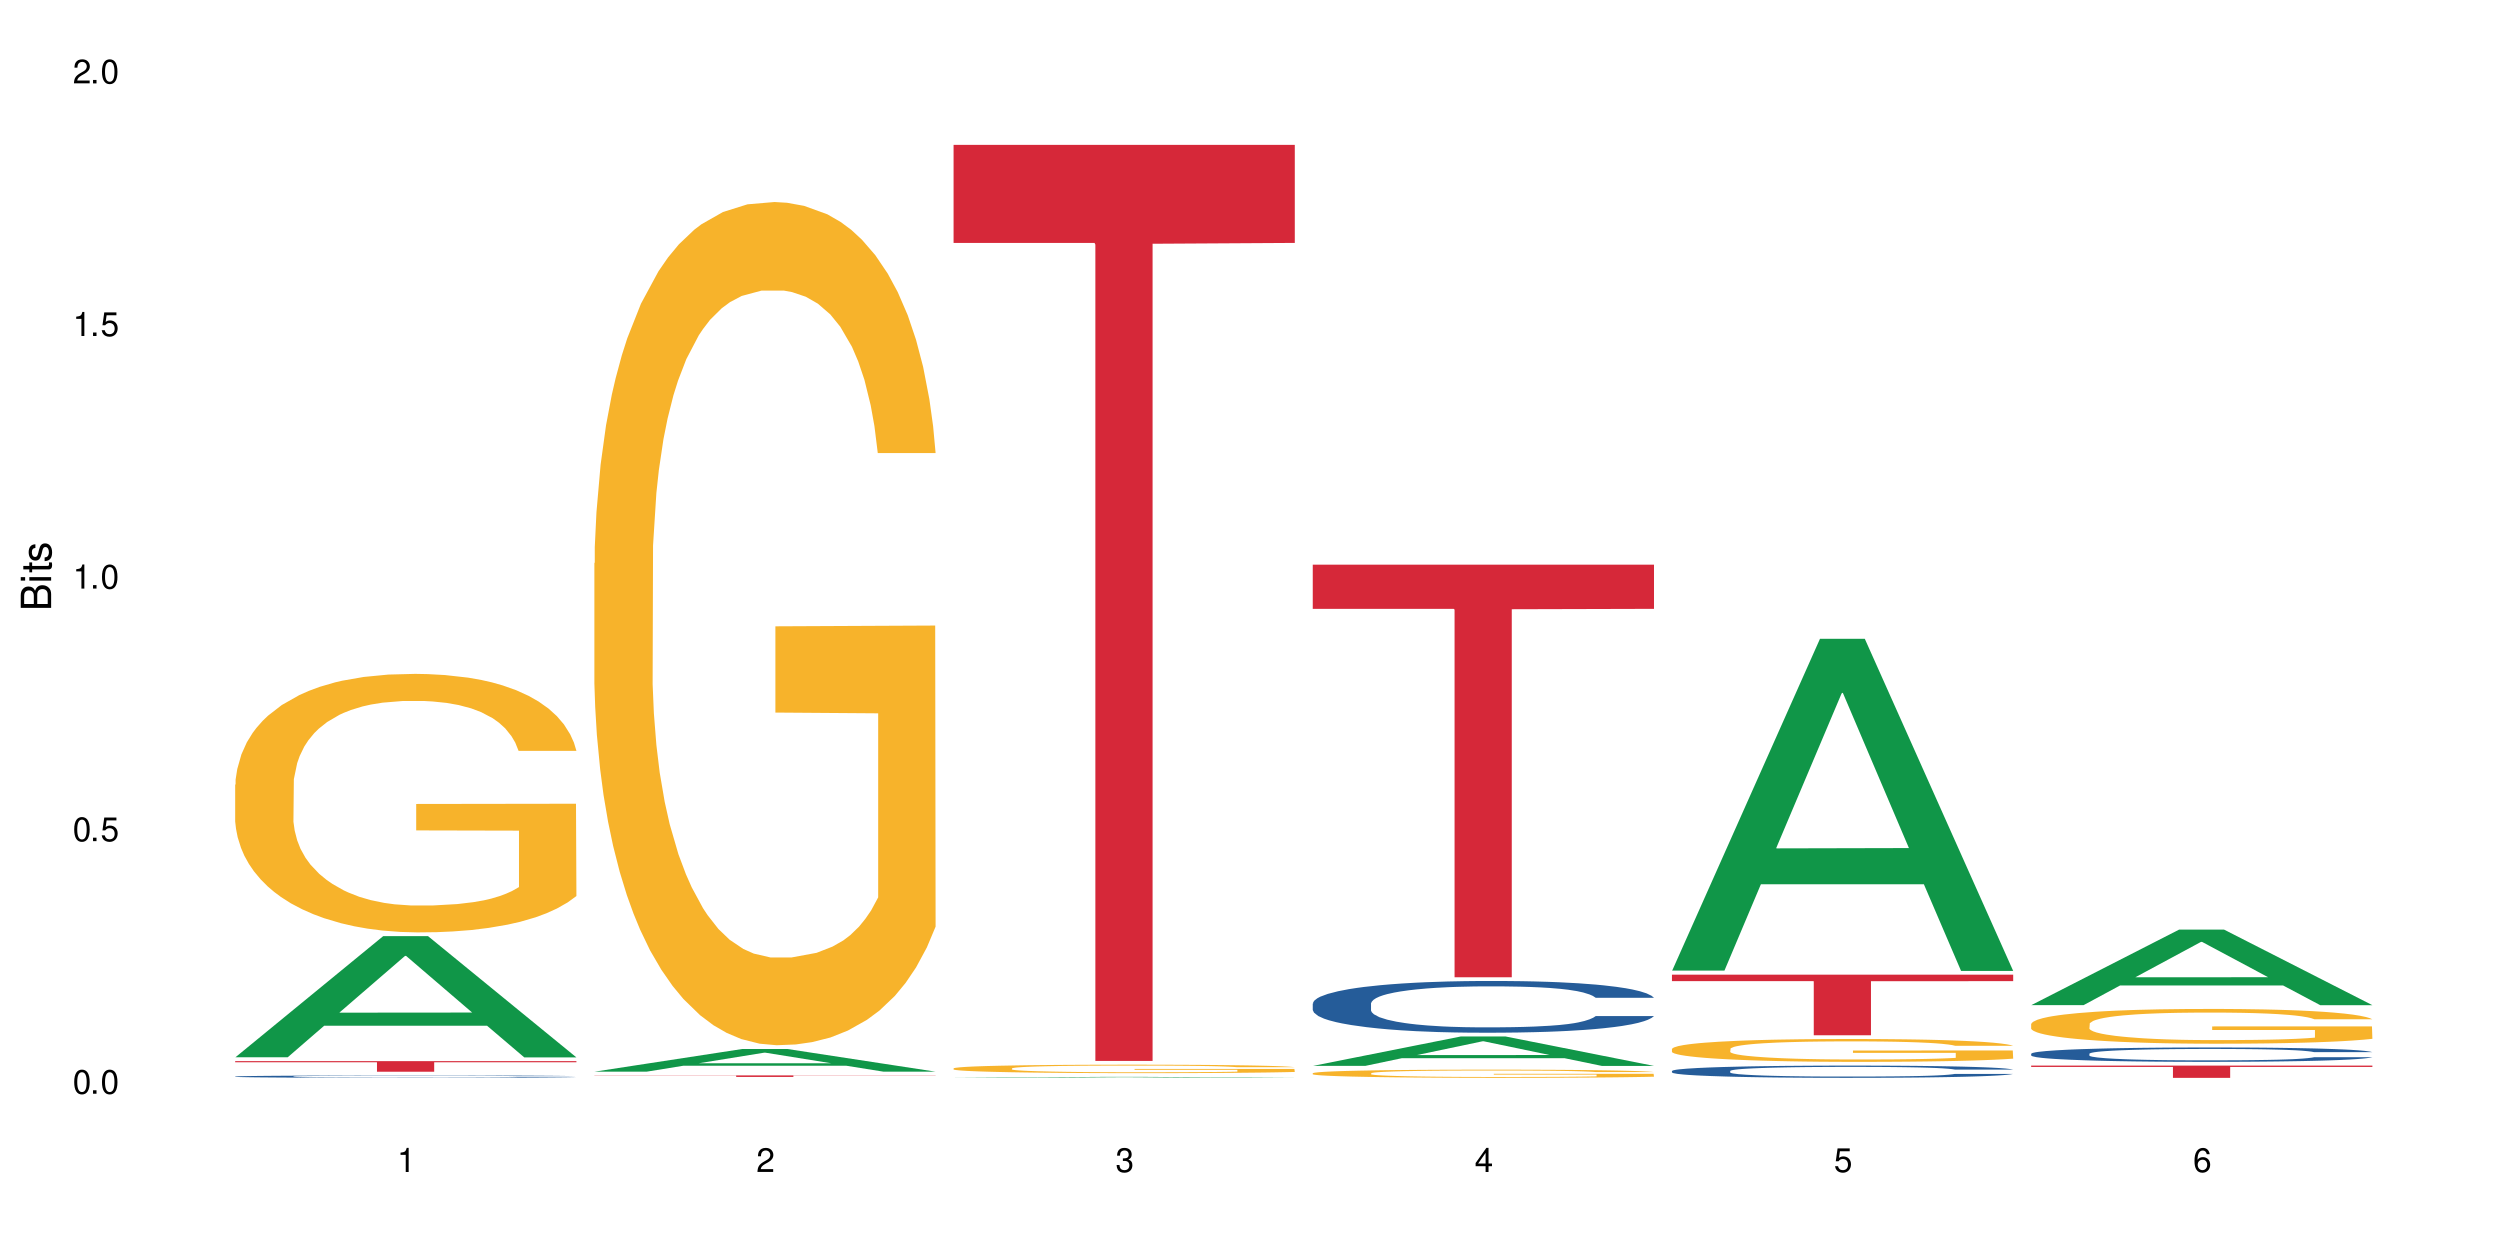 <?xml version="1.0" encoding="UTF-8"?>
<svg xmlns="http://www.w3.org/2000/svg" xmlns:xlink="http://www.w3.org/1999/xlink" width="720" height="360" viewBox="0 0 720 360">
<defs>
<g>
<g id="glyph-0-0">
</g>
<g id="glyph-0-1">
<path d="M 2.641 -6.938 C 2 -6.938 1.422 -6.656 1.078 -6.172 C 0.641 -5.562 0.406 -4.641 0.406 -3.359 C 0.406 -1.016 1.188 0.219 2.641 0.219 C 4.078 0.219 4.859 -1.016 4.859 -3.297 C 4.859 -4.641 4.656 -5.547 4.203 -6.172 C 3.844 -6.656 3.281 -6.938 2.641 -6.938 Z M 2.641 -6.188 C 3.547 -6.188 4 -5.25 4 -3.375 C 4 -1.406 3.562 -0.484 2.625 -0.484 C 1.734 -0.484 1.281 -1.438 1.281 -3.344 C 1.281 -5.25 1.734 -6.188 2.641 -6.188 Z M 2.641 -6.188 "/>
</g>
<g id="glyph-0-2">
<path d="M 1.828 -1 L 0.828 -1 L 0.828 0 L 1.828 0 Z M 1.828 -1 "/>
</g>
<g id="glyph-0-3">
<path d="M 4.562 -6.797 L 1.062 -6.797 L 0.547 -3.094 L 1.328 -3.094 C 1.719 -3.562 2.047 -3.734 2.578 -3.734 C 3.484 -3.734 4.062 -3.109 4.062 -2.094 C 4.062 -1.125 3.484 -0.531 2.578 -0.531 C 1.828 -0.531 1.375 -0.906 1.188 -1.672 L 0.328 -1.672 C 0.453 -1.109 0.547 -0.844 0.75 -0.594 C 1.125 -0.078 1.828 0.219 2.594 0.219 C 3.969 0.219 4.922 -0.781 4.922 -2.219 C 4.922 -3.562 4.031 -4.484 2.719 -4.484 C 2.25 -4.484 1.859 -4.359 1.469 -4.062 L 1.734 -5.969 L 4.562 -5.969 Z M 4.562 -6.797 "/>
</g>
<g id="glyph-0-4">
<path d="M 2.484 -4.938 L 2.484 0 L 3.328 0 L 3.328 -6.938 L 2.766 -6.938 C 2.469 -5.875 2.281 -5.734 0.984 -5.562 L 0.984 -4.938 Z M 2.484 -4.938 "/>
</g>
<g id="glyph-0-5">
<path d="M 4.859 -0.828 L 1.281 -0.828 C 1.359 -1.406 1.672 -1.781 2.5 -2.281 L 3.469 -2.828 C 4.406 -3.344 4.906 -4.062 4.906 -4.906 C 4.906 -5.484 4.672 -6.031 4.266 -6.406 C 3.859 -6.766 3.375 -6.938 2.719 -6.938 C 1.859 -6.938 1.219 -6.625 0.844 -6.031 C 0.609 -5.672 0.5 -5.234 0.484 -4.531 L 1.328 -4.531 C 1.359 -5.016 1.406 -5.281 1.531 -5.516 C 1.75 -5.938 2.188 -6.203 2.703 -6.203 C 3.469 -6.203 4.031 -5.641 4.031 -4.891 C 4.031 -4.344 3.719 -3.859 3.125 -3.516 L 2.234 -3 C 0.812 -2.172 0.406 -1.531 0.328 -0.016 L 4.859 -0.016 Z M 4.859 -0.828 "/>
</g>
<g id="glyph-0-6">
<path d="M 2.125 -3.188 L 2.578 -3.188 C 3.5 -3.188 3.984 -2.766 3.984 -1.922 C 3.984 -1.062 3.469 -0.531 2.594 -0.531 C 1.656 -0.531 1.203 -1 1.156 -2.016 L 0.312 -2.016 C 0.344 -1.453 0.438 -1.094 0.609 -0.781 C 0.953 -0.109 1.625 0.219 2.547 0.219 C 3.953 0.219 4.859 -0.625 4.859 -1.938 C 4.859 -2.828 4.516 -3.297 3.703 -3.594 C 4.344 -3.844 4.656 -4.328 4.656 -5.031 C 4.656 -6.219 3.875 -6.938 2.578 -6.938 C 1.203 -6.938 0.484 -6.172 0.453 -4.703 L 1.297 -4.703 C 1.312 -5.125 1.344 -5.359 1.453 -5.578 C 1.641 -5.969 2.062 -6.203 2.594 -6.203 C 3.344 -6.203 3.797 -5.75 3.797 -5 C 3.797 -4.516 3.609 -4.219 3.25 -4.047 C 3.016 -3.953 2.703 -3.922 2.125 -3.906 Z M 2.125 -3.188 "/>
</g>
<g id="glyph-0-7">
<path d="M 3.141 -1.672 L 3.141 0 L 3.984 0 L 3.984 -1.672 L 4.984 -1.672 L 4.984 -2.438 L 3.984 -2.438 L 3.984 -6.938 L 3.359 -6.938 L 0.266 -2.578 L 0.266 -1.672 Z M 3.141 -2.438 L 1 -2.438 L 3.141 -5.5 Z M 3.141 -2.438 "/>
</g>
<g id="glyph-0-8">
<path d="M 4.781 -5.125 C 4.609 -6.266 3.891 -6.938 2.844 -6.938 C 2.094 -6.938 1.422 -6.578 1.031 -5.953 C 0.594 -5.266 0.406 -4.422 0.406 -3.172 C 0.406 -2 0.578 -1.25 0.984 -0.641 C 1.359 -0.078 1.953 0.219 2.703 0.219 C 3.984 0.219 4.922 -0.75 4.922 -2.094 C 4.922 -3.375 4.062 -4.281 2.844 -4.281 C 2.172 -4.281 1.641 -4.031 1.281 -3.516 C 1.281 -5.234 1.828 -6.188 2.797 -6.188 C 3.391 -6.188 3.797 -5.797 3.938 -5.125 Z M 2.734 -3.531 C 3.547 -3.531 4.062 -2.953 4.062 -2.031 C 4.062 -1.156 3.484 -0.531 2.703 -0.531 C 1.922 -0.531 1.328 -1.188 1.328 -2.078 C 1.328 -2.938 1.906 -3.531 2.734 -3.531 Z M 2.734 -3.531 "/>
</g>
<g id="glyph-1-0">
</g>
<g id="glyph-1-1">
<path d="M 0 -0.953 L 0 -4.891 C 0 -5.719 -0.234 -6.344 -0.734 -6.797 C -1.188 -7.234 -1.812 -7.469 -2.5 -7.469 C -3.547 -7.469 -4.188 -7 -4.625 -5.875 C -4.984 -6.688 -5.625 -7.094 -6.531 -7.094 C -7.172 -7.094 -7.734 -6.859 -8.141 -6.391 C -8.562 -5.922 -8.75 -5.344 -8.75 -4.5 L -8.75 -0.953 Z M -4.984 -2.062 L -7.766 -2.062 L -7.766 -4.219 C -7.766 -4.844 -7.688 -5.203 -7.453 -5.5 C -7.219 -5.812 -6.859 -5.969 -6.375 -5.969 C -5.891 -5.969 -5.531 -5.812 -5.297 -5.5 C -5.062 -5.203 -4.984 -4.844 -4.984 -4.219 Z M -0.984 -2.062 L -4 -2.062 L -4 -4.781 C -4 -5.766 -3.438 -6.359 -2.484 -6.359 C -1.547 -6.359 -0.984 -5.766 -0.984 -4.781 Z M -0.984 -2.062 "/>
</g>
<g id="glyph-1-2">
<path d="M -6.281 -1.797 L -6.281 -0.797 L 0 -0.797 L 0 -1.797 Z M -8.75 -1.797 L -8.75 -0.797 L -7.484 -0.797 L -7.484 -1.797 Z M -8.75 -1.797 "/>
</g>
<g id="glyph-1-3">
<path d="M -6.281 -3.047 L -6.281 -2.016 L -8.016 -2.016 L -8.016 -1.016 L -6.281 -1.016 L -6.281 -0.172 L -5.469 -0.172 L -5.469 -1.016 L -0.719 -1.016 C -0.078 -1.016 0.281 -1.453 0.281 -2.234 C 0.281 -2.5 0.25 -2.719 0.188 -3.047 L -0.641 -3.047 C -0.609 -2.906 -0.594 -2.766 -0.594 -2.562 C -0.594 -2.141 -0.719 -2.016 -1.156 -2.016 L -5.469 -2.016 L -5.469 -3.047 Z M -6.281 -3.047 "/>
</g>
<g id="glyph-1-4">
<path d="M -4.531 -5.25 C -5.766 -5.25 -6.469 -4.422 -6.469 -2.969 C -6.469 -1.516 -5.719 -0.562 -4.547 -0.562 C -3.562 -0.562 -3.094 -1.062 -2.734 -2.562 L -2.516 -3.484 C -2.344 -4.188 -2.094 -4.469 -1.641 -4.469 C -1.047 -4.469 -0.641 -3.875 -0.641 -3 C -0.641 -2.453 -0.797 -2 -1.062 -1.75 C -1.25 -1.594 -1.422 -1.531 -1.875 -1.469 L -1.875 -0.406 C -0.422 -0.453 0.281 -1.266 0.281 -2.922 C 0.281 -4.5 -0.5 -5.516 -1.719 -5.516 C -2.656 -5.516 -3.172 -4.984 -3.469 -3.734 L -3.703 -2.766 C -3.891 -1.953 -4.156 -1.609 -4.594 -1.609 C -5.188 -1.609 -5.547 -2.125 -5.547 -2.938 C -5.547 -3.75 -5.203 -4.172 -4.531 -4.203 Z M -4.531 -5.25 "/>
</g>
</g>
</defs>
<rect x="-72" y="-36" width="864" height="432" fill="rgb(100%, 100%, 100%)" fill-opacity="1"/>
<path fill-rule="nonzero" fill="rgb(6.275%, 58.824%, 28.235%)" fill-opacity="1" d="M 67.73 304.5 L 67.836 304.469 L 110.359 269.609 L 123.273 269.609 L 166.008 304.535 L 150.992 304.535 L 140.281 295.418 L 93.352 295.418 L 82.852 304.5 L 67.73 304.5 L 97.863 291.648 L 135.977 291.613 L 116.973 275.316 L 116.766 275.285 L 116.555 275.383 L 97.758 291.613 L 97.863 291.648 Z M 67.73 304.5 "/>
<path fill-rule="nonzero" fill="rgb(14.51%, 36.078%, 60%)" fill-opacity="1" d="M 67.73 310.031 L 67.852 310.027 L 67.852 310.016 L 68.211 309.992 L 69.051 309.961 L 69.887 309.941 L 72.047 309.902 L 75.043 309.867 L 78.156 309.84 L 80.434 309.824 L 82.473 309.809 L 87.145 309.789 L 90.145 309.773 L 93.379 309.766 L 97.332 309.754 L 100.211 309.746 L 106.684 309.738 L 111.477 309.734 L 115.191 309.73 L 123.223 309.73 L 128.016 309.734 L 131.492 309.738 L 135.324 309.742 L 138.562 309.746 L 144.195 309.762 L 149.227 309.777 L 151.504 309.789 L 155.102 309.809 L 157.855 309.828 L 159.773 309.844 L 161.934 309.867 L 163.848 309.895 L 165.289 309.926 L 166.008 309.953 L 149.227 309.953 L 148.391 309.93 L 147.43 309.91 L 145.633 309.883 L 143.836 309.867 L 141.316 309.848 L 139.039 309.836 L 135.926 309.824 L 133.168 309.816 L 130.293 309.809 L 127.535 309.809 L 122.262 309.805 L 113.871 309.805 L 109.199 309.809 L 106.684 309.812 L 103.086 309.824 L 100.57 309.832 L 97.574 309.844 L 95.535 309.855 L 93.02 309.871 L 91.223 309.883 L 89.184 309.906 L 87.984 309.922 L 86.906 309.938 L 85.949 309.961 L 85.23 309.98 L 84.75 310.004 L 84.508 310.027 L 84.508 310.125 L 84.75 310.145 L 85.348 310.172 L 86.906 310.211 L 89.184 310.246 L 91.82 310.27 L 94.336 310.289 L 95.777 310.297 L 97.691 310.309 L 100.688 310.32 L 105.004 310.332 L 107.52 310.34 L 111.355 310.344 L 115.312 310.348 L 120.586 310.348 L 125.258 310.344 L 128.375 310.34 L 131.609 310.336 L 136.043 310.324 L 138.801 310.312 L 141.199 310.301 L 142.996 310.289 L 144.195 310.281 L 145.992 310.262 L 147.43 310.238 L 148.508 310.219 L 149.227 310.195 L 166.008 310.195 L 165.289 310.223 L 164.207 310.246 L 163.129 310.266 L 161.453 310.285 L 159.535 310.305 L 156.777 310.328 L 154.5 310.344 L 151.504 310.359 L 148.75 310.371 L 145.754 310.379 L 141.316 310.395 L 138.441 310.398 L 135.324 310.406 L 131.609 310.41 L 126.938 310.414 L 121.902 310.418 L 117.227 310.418 L 112.195 310.414 L 108.48 310.414 L 103.566 310.406 L 97.453 310.398 L 93.02 310.383 L 89.543 310.371 L 86.547 310.359 L 83.191 310.344 L 78.875 310.316 L 76.238 310.293 L 74.441 310.277 L 72.406 310.254 L 70.969 310.23 L 69.289 310.195 L 68.09 310.152 L 67.73 310.117 Z M 67.73 310.031 "/>
<path fill-rule="nonzero" fill="rgb(96.863%, 70.196%, 16.863%)" fill-opacity="1" d="M 67.73 225.965 L 67.852 225.898 L 67.852 224.539 L 68.332 221.477 L 69.527 217.262 L 71.086 213.793 L 72.766 211.074 L 73.844 209.645 L 75.641 207.605 L 77.199 206.109 L 81.152 203.051 L 86.188 200.195 L 88.945 198.973 L 92.059 197.816 L 96.496 196.523 L 98.531 196.047 L 104.766 194.961 L 111.836 194.277 L 119.625 194.074 L 123.223 194.145 L 128.133 194.414 L 134.848 195.164 L 138.68 195.844 L 141.676 196.523 L 144.793 197.406 L 148.629 198.766 L 152.223 200.398 L 155.102 202.031 L 157.977 204.07 L 160.375 206.246 L 162.41 208.625 L 164.207 211.48 L 165.289 213.863 L 166.008 216.242 L 149.348 216.242 L 148.391 213.863 L 147.309 212.027 L 145.512 209.781 L 143.715 208.152 L 141.918 206.859 L 138.562 205.09 L 135.684 204.004 L 132.09 203.051 L 128.613 202.438 L 124.66 202.031 L 122.262 201.895 L 115.91 201.895 L 110.156 202.371 L 106.801 202.914 L 104.406 203.457 L 101.047 204.48 L 99.012 205.293 L 97.812 205.84 L 94.219 207.945 L 91.82 209.852 L 90.504 211.141 L 88.824 213.184 L 87.625 215.02 L 86.309 217.738 L 85.59 219.777 L 84.629 224.402 L 84.508 236.641 L 84.871 239.227 L 85.59 242.012 L 86.547 244.461 L 87.984 247.043 L 89.422 249.016 L 91.941 251.668 L 94.098 253.438 L 95.777 254.594 L 99.012 256.43 L 100.328 257.039 L 103.445 258.266 L 106.684 259.215 L 110.637 260.031 L 113.633 260.441 L 118.426 260.781 L 124.539 260.781 L 131.73 260.371 L 136.285 259.828 L 139.398 259.285 L 141.438 258.809 L 143.953 258.059 L 145.754 257.379 L 147.43 256.633 L 149.469 255.477 L 149.469 239.227 L 119.863 239.156 L 119.863 231.543 L 165.887 231.473 L 166.008 258.059 L 163.488 259.895 L 160.375 261.664 L 157.379 263.023 L 154.262 264.18 L 149.828 265.473 L 146.23 266.289 L 140.719 267.238 L 135.684 267.852 L 130.41 268.258 L 125.738 268.465 L 120.223 268.531 L 115.312 268.395 L 110.039 267.988 L 105.844 267.445 L 102.008 266.762 L 98.172 265.879 L 93.379 264.453 L 90.262 263.297 L 87.027 261.867 L 83.789 260.168 L 80.914 258.332 L 78.996 256.902 L 77.078 255.273 L 75.043 253.23 L 73.125 250.922 L 71.688 248.812 L 70.367 246.434 L 69.41 244.188 L 68.449 241.129 L 67.969 238.68 L 67.73 236.574 Z M 67.73 225.965 "/>
<path fill-rule="nonzero" fill="rgb(83.922%, 15.686%, 22.353%)" fill-opacity="1" d="M 67.73 305.613 L 166.008 305.613 L 166.008 305.938 L 125.047 305.941 L 125.047 308.652 L 108.57 308.652 L 108.57 305.945 L 108.332 305.938 L 67.73 305.938 Z M 67.73 305.613 "/>
<path fill-rule="nonzero" fill="rgb(6.275%, 58.824%, 28.235%)" fill-opacity="1" d="M 171.18 308.633 L 171.285 308.629 L 213.809 302.105 L 226.723 302.105 L 269.453 308.641 L 254.441 308.641 L 243.73 306.934 L 196.797 306.934 L 186.297 308.633 L 171.18 308.633 L 201.312 306.23 L 239.426 306.223 L 220.422 303.172 L 220.211 303.168 L 220 303.184 L 201.207 306.223 L 201.312 306.23 Z M 171.18 308.633 "/>
<path fill-rule="nonzero" fill="rgb(96.863%, 70.196%, 16.863%)" fill-opacity="1" d="M 171.18 162.191 L 171.297 161.973 L 171.297 157.535 L 171.777 147.555 L 172.977 133.805 L 174.535 122.496 L 176.211 113.625 L 177.293 108.965 L 179.09 102.312 L 180.648 97.434 L 184.602 87.453 L 189.637 78.137 L 192.391 74.148 L 195.508 70.375 L 199.941 66.164 L 201.98 64.609 L 208.211 61.062 L 215.281 58.844 L 223.074 58.18 L 226.668 58.398 L 231.582 59.289 L 238.293 61.727 L 242.129 63.945 L 245.125 66.164 L 248.242 69.047 L 252.078 73.48 L 255.672 78.805 L 258.547 84.125 L 261.426 90.781 L 263.82 97.875 L 265.859 105.641 L 267.656 114.953 L 268.734 122.715 L 269.453 130.477 L 252.797 130.477 L 251.836 122.715 L 250.758 116.727 L 248.961 109.41 L 247.164 104.086 L 245.363 99.871 L 242.008 94.105 L 239.133 90.559 L 235.539 87.453 L 232.062 85.457 L 228.105 84.125 L 225.711 83.684 L 219.359 83.684 L 213.605 85.234 L 210.25 87.008 L 207.852 88.785 L 204.496 92.109 L 202.461 94.773 L 201.262 96.547 L 197.664 103.422 L 195.27 109.633 L 193.949 113.844 L 192.273 120.5 L 191.074 126.484 L 189.754 135.355 L 189.035 142.012 L 188.078 157.09 L 187.957 197.012 L 188.316 205.438 L 189.035 214.531 L 189.996 222.516 L 191.434 230.945 L 192.871 237.375 L 195.387 246.023 L 197.547 251.789 L 199.223 255.562 L 202.461 261.551 L 203.777 263.547 L 206.895 267.539 L 210.129 270.641 L 214.086 273.305 L 217.082 274.633 L 221.875 275.742 L 227.988 275.742 L 235.18 274.414 L 239.73 272.637 L 242.848 270.863 L 244.887 269.312 L 247.402 266.871 L 249.199 264.652 L 250.879 262.215 L 252.914 258.445 L 252.914 205.438 L 223.312 205.219 L 223.312 180.379 L 269.336 180.156 L 269.453 266.871 L 266.938 272.859 L 263.82 278.625 L 260.824 283.062 L 257.711 286.832 L 253.273 291.047 L 249.68 293.707 L 244.168 296.812 L 239.133 298.809 L 233.859 300.137 L 229.184 300.805 L 223.672 301.027 L 218.758 300.582 L 213.484 299.25 L 209.289 297.477 L 205.457 295.258 L 201.621 292.375 L 196.828 287.719 L 193.711 283.949 L 190.473 279.293 L 187.238 273.746 L 184.363 267.758 L 182.445 263.102 L 180.527 257.777 L 178.488 251.125 L 176.57 243.586 L 175.133 236.711 L 173.816 228.949 L 172.855 221.629 L 171.898 211.648 L 171.418 203.664 L 171.18 196.789 Z M 171.18 162.191 "/>
<path fill-rule="nonzero" fill="rgb(83.922%, 15.686%, 22.353%)" fill-opacity="1" d="M 171.18 309.719 L 269.453 309.719 L 269.453 309.766 L 228.496 309.766 L 228.496 310.164 L 212.02 310.164 L 212.02 309.77 L 211.777 309.766 L 171.18 309.766 Z M 171.18 309.719 "/>
<path fill-rule="nonzero" fill="rgb(6.275%, 58.824%, 28.235%)" fill-opacity="1" d="M 274.629 310.418 L 274.73 310.418 L 317.254 310.145 L 330.168 310.145 L 372.902 310.418 L 357.887 310.418 L 347.18 310.348 L 300.246 310.348 L 289.746 310.418 L 274.629 310.418 L 304.762 310.316 L 342.875 310.316 L 323.871 310.188 L 323.66 310.188 L 323.449 310.191 L 304.656 310.316 L 304.762 310.316 Z M 274.629 310.418 "/>
<path fill-rule="nonzero" fill="rgb(96.863%, 70.196%, 16.863%)" fill-opacity="1" d="M 274.629 307.672 L 274.746 307.672 L 274.746 307.625 L 275.227 307.527 L 276.426 307.391 L 277.984 307.277 L 279.66 307.188 L 280.738 307.141 L 282.535 307.074 L 284.094 307.023 L 288.051 306.926 L 293.082 306.832 L 295.84 306.789 L 298.957 306.754 L 303.391 306.711 L 305.43 306.695 L 311.66 306.66 L 318.73 306.637 L 326.52 306.629 L 330.117 306.633 L 335.031 306.641 L 341.742 306.668 L 345.578 306.688 L 348.574 306.711 L 351.688 306.738 L 355.523 306.785 L 359.121 306.836 L 361.996 306.891 L 364.871 306.957 L 367.27 307.027 L 369.309 307.105 L 371.105 307.199 L 372.184 307.277 L 372.902 307.355 L 356.242 307.355 L 355.285 307.277 L 354.207 307.219 L 352.41 307.145 L 350.609 307.09 L 348.812 307.047 L 345.457 306.992 L 342.582 306.957 L 338.984 306.926 L 335.512 306.902 L 331.555 306.891 L 329.156 306.887 L 322.805 306.887 L 317.055 306.902 L 313.699 306.918 L 311.301 306.938 L 307.945 306.973 L 305.906 306.996 L 304.707 307.016 L 301.113 307.086 L 298.715 307.145 L 297.398 307.188 L 295.719 307.254 L 294.523 307.316 L 293.203 307.406 L 292.484 307.473 L 291.527 307.621 L 291.406 308.023 L 291.766 308.105 L 292.484 308.199 L 293.441 308.277 L 294.883 308.363 L 296.32 308.426 L 298.836 308.516 L 300.992 308.57 L 302.672 308.609 L 305.906 308.668 L 307.227 308.691 L 310.34 308.73 L 313.578 308.762 L 317.531 308.789 L 320.527 308.801 L 325.324 308.812 L 331.434 308.812 L 338.625 308.797 L 343.18 308.781 L 346.297 308.762 L 348.332 308.746 L 350.852 308.723 L 352.648 308.699 L 354.324 308.676 L 356.363 308.637 L 356.363 308.105 L 326.762 308.105 L 326.762 307.855 L 372.781 307.855 L 372.902 308.723 L 370.387 308.781 L 367.27 308.84 L 364.273 308.887 L 361.156 308.922 L 356.723 308.965 L 353.129 308.992 L 347.613 309.023 L 342.582 309.043 L 337.309 309.059 L 332.633 309.062 L 327.121 309.066 L 322.207 309.062 L 316.934 309.047 L 312.738 309.031 L 308.902 309.008 L 305.07 308.98 L 300.273 308.934 L 297.16 308.895 L 293.922 308.848 L 290.688 308.793 L 287.809 308.73 L 285.895 308.684 L 283.977 308.633 L 281.938 308.566 L 280.02 308.488 L 278.582 308.422 L 277.262 308.344 L 276.305 308.27 L 275.348 308.168 L 274.867 308.09 L 274.629 308.02 Z M 274.629 307.672 "/>
<path fill-rule="nonzero" fill="rgb(83.922%, 15.686%, 22.353%)" fill-opacity="1" d="M 274.629 41.715 L 372.902 41.715 L 372.902 69.957 L 331.945 70.203 L 331.945 305.551 L 315.465 305.551 L 315.465 70.453 L 315.227 69.957 L 274.629 69.957 Z M 274.629 41.715 "/>
<path fill-rule="nonzero" fill="rgb(6.275%, 58.824%, 28.235%)" fill-opacity="1" d="M 378.074 306.977 L 378.18 306.969 L 420.703 298.508 L 433.617 298.508 L 476.352 306.984 L 461.336 306.984 L 450.625 304.77 L 403.695 304.77 L 393.195 306.977 L 378.074 306.977 L 408.207 303.855 L 446.32 303.848 L 427.316 299.891 L 427.109 299.883 L 426.898 299.906 L 408.105 303.848 L 408.207 303.855 Z M 378.074 306.977 "/>
<path fill-rule="nonzero" fill="rgb(14.51%, 36.078%, 60%)" fill-opacity="1" d="M 378.074 289.012 L 378.195 288.996 L 378.195 288.672 L 378.555 288.152 L 379.395 287.5 L 380.23 287.051 L 382.391 286.246 L 385.387 285.473 L 388.5 284.871 L 390.777 284.52 L 392.816 284.246 L 397.492 283.742 L 400.488 283.484 L 403.723 283.25 L 407.676 283.02 L 410.555 282.883 L 417.027 282.664 L 421.82 282.57 L 425.535 282.531 L 433.566 282.531 L 438.359 282.582 L 441.836 282.652 L 445.668 282.762 L 448.906 282.883 L 454.539 283.184 L 459.57 283.562 L 461.848 283.781 L 465.445 284.203 L 468.199 284.613 L 470.117 284.969 L 472.277 285.473 L 474.191 286.082 L 475.633 286.777 L 476.352 287.363 L 459.57 287.363 L 458.734 286.82 L 457.773 286.398 L 455.977 285.84 L 454.18 285.445 L 451.66 285.047 L 449.383 284.789 L 446.27 284.531 L 443.512 284.367 L 440.637 284.246 L 437.879 284.164 L 432.605 284.082 L 426.492 284.082 L 424.215 284.109 L 419.543 284.219 L 417.027 284.312 L 413.43 284.504 L 410.914 284.68 L 407.918 284.953 L 405.879 285.184 L 403.363 285.539 L 401.566 285.852 L 399.527 286.301 L 398.328 286.641 L 397.25 287.023 L 396.293 287.473 L 395.574 287.949 L 395.094 288.453 L 394.855 288.941 L 394.855 291.055 L 395.094 291.543 L 395.691 292.117 L 397.25 292.945 L 399.527 293.668 L 402.164 294.242 L 404.68 294.648 L 406.121 294.84 L 408.035 295.059 L 411.035 295.328 L 415.348 295.602 L 417.863 295.711 L 421.699 295.82 L 425.656 295.875 L 430.93 295.875 L 435.602 295.82 L 438.719 295.754 L 441.953 295.645 L 446.387 295.41 L 449.145 295.195 L 451.543 294.934 L 453.34 294.676 L 454.539 294.457 L 456.336 294.035 L 457.773 293.574 L 458.852 293.098 L 459.57 292.633 L 476.352 292.633 L 475.633 293.18 L 474.555 293.711 L 473.473 294.105 L 471.797 294.582 L 469.879 295.004 L 467.121 295.48 L 464.844 295.793 L 461.848 296.133 L 459.094 296.391 L 456.098 296.625 L 451.66 296.895 L 448.785 297.031 L 445.668 297.156 L 441.953 297.262 L 437.281 297.359 L 432.246 297.414 L 427.574 297.426 L 422.539 297.398 L 418.824 297.344 L 413.91 297.223 L 407.797 296.977 L 403.363 296.719 L 399.887 296.461 L 396.891 296.188 L 393.535 295.82 L 389.223 295.223 L 386.586 294.758 L 384.785 294.375 L 382.75 293.844 L 381.312 293.367 L 379.633 292.605 L 378.434 291.641 L 378.074 290.891 Z M 378.074 289.012 "/>
<path fill-rule="nonzero" fill="rgb(96.863%, 70.196%, 16.863%)" fill-opacity="1" d="M 378.074 309.07 L 378.195 309.07 L 378.195 309.027 L 378.676 308.93 L 379.871 308.797 L 381.43 308.688 L 383.109 308.602 L 384.188 308.555 L 385.984 308.488 L 387.543 308.441 L 391.496 308.348 L 396.531 308.254 L 399.289 308.219 L 402.402 308.18 L 406.84 308.141 L 408.875 308.125 L 415.109 308.09 L 422.18 308.07 L 429.969 308.062 L 433.566 308.062 L 438.48 308.074 L 445.191 308.098 L 449.023 308.117 L 452.02 308.141 L 455.137 308.168 L 458.973 308.211 L 462.566 308.262 L 465.445 308.312 L 468.32 308.379 L 470.719 308.445 L 472.754 308.523 L 474.555 308.613 L 475.633 308.688 L 476.352 308.762 L 459.691 308.762 L 458.734 308.688 L 457.652 308.629 L 455.855 308.559 L 454.059 308.508 L 452.262 308.465 L 448.906 308.41 L 446.027 308.375 L 442.434 308.348 L 438.957 308.328 L 435.004 308.312 L 432.605 308.309 L 426.254 308.309 L 420.5 308.324 L 417.145 308.34 L 414.75 308.359 L 411.395 308.391 L 409.355 308.418 L 408.156 308.434 L 404.562 308.5 L 402.164 308.562 L 400.848 308.602 L 399.168 308.668 L 397.969 308.723 L 396.652 308.812 L 395.934 308.875 L 394.973 309.02 L 394.855 309.41 L 395.215 309.488 L 395.934 309.578 L 396.891 309.656 L 398.328 309.738 L 399.766 309.801 L 402.285 309.883 L 404.441 309.941 L 406.121 309.977 L 409.355 310.035 L 410.672 310.055 L 413.789 310.094 L 417.027 310.121 L 420.98 310.148 L 423.977 310.16 L 428.77 310.172 L 434.883 310.172 L 442.074 310.16 L 446.629 310.141 L 449.746 310.125 L 451.781 310.109 L 454.297 310.086 L 456.098 310.066 L 457.773 310.039 L 459.812 310.004 L 459.812 309.488 L 430.211 309.488 L 430.211 309.246 L 476.23 309.246 L 476.352 310.086 L 473.832 310.145 L 470.719 310.199 L 467.723 310.242 L 464.605 310.281 L 460.172 310.32 L 456.574 310.348 L 451.062 310.375 L 446.027 310.395 L 440.754 310.41 L 436.082 310.414 L 430.57 310.418 L 425.656 310.414 L 420.383 310.398 L 416.188 310.383 L 412.352 310.359 L 408.516 310.332 L 403.723 310.289 L 400.605 310.25 L 397.371 310.207 L 394.133 310.152 L 391.258 310.094 L 389.34 310.051 L 387.422 309.996 L 385.387 309.934 L 383.469 309.859 L 382.031 309.793 L 380.711 309.719 L 379.754 309.648 L 378.793 309.551 L 378.316 309.473 L 378.074 309.406 Z M 378.074 309.07 "/>
<path fill-rule="nonzero" fill="rgb(83.922%, 15.686%, 22.353%)" fill-opacity="1" d="M 378.074 162.629 L 476.352 162.629 L 476.352 175.348 L 435.391 175.461 L 435.391 281.449 L 418.914 281.449 L 418.914 175.574 L 418.676 175.348 L 378.074 175.348 Z M 378.074 162.629 "/>
<path fill-rule="nonzero" fill="rgb(6.275%, 58.824%, 28.235%)" fill-opacity="1" d="M 481.523 279.535 L 481.629 279.445 L 524.152 183.984 L 537.066 183.984 L 579.797 279.625 L 564.785 279.625 L 554.074 254.66 L 507.141 254.66 L 496.641 279.535 L 481.523 279.535 L 511.656 244.332 L 549.77 244.242 L 530.766 199.609 L 530.555 199.52 L 530.348 199.789 L 511.551 244.242 L 511.656 244.332 Z M 481.523 279.535 "/>
<path fill-rule="nonzero" fill="rgb(14.51%, 36.078%, 60%)" fill-opacity="1" d="M 481.523 308.43 L 481.645 308.426 L 481.645 308.348 L 482.004 308.227 L 482.84 308.07 L 483.68 307.965 L 485.836 307.773 L 488.832 307.59 L 491.949 307.449 L 494.227 307.367 L 496.266 307.301 L 500.938 307.184 L 503.934 307.121 L 507.172 307.066 L 511.125 307.012 L 514 306.98 L 520.473 306.93 L 525.27 306.906 L 528.984 306.898 L 537.012 306.898 L 541.809 306.91 L 545.281 306.926 L 549.117 306.953 L 552.352 306.98 L 557.984 307.051 L 563.02 307.141 L 565.297 307.191 L 568.891 307.293 L 571.648 307.391 L 573.566 307.473 L 575.723 307.59 L 577.641 307.738 L 579.078 307.902 L 579.797 308.039 L 563.02 308.039 L 562.18 307.91 L 561.223 307.812 L 559.426 307.68 L 557.625 307.586 L 555.109 307.492 L 552.832 307.43 L 549.715 307.371 L 546.961 307.332 L 544.082 307.301 L 541.328 307.281 L 536.055 307.262 L 529.941 307.262 L 527.664 307.27 L 522.992 307.297 L 520.473 307.316 L 516.879 307.363 L 514.363 307.406 L 511.367 307.469 L 509.328 307.523 L 506.812 307.609 L 505.012 307.684 L 502.977 307.789 L 501.777 307.867 L 500.699 307.957 L 499.738 308.066 L 499.02 308.176 L 498.543 308.297 L 498.301 308.414 L 498.301 308.91 L 498.543 309.027 L 499.141 309.164 L 500.699 309.359 L 502.977 309.527 L 505.613 309.664 L 508.129 309.762 L 509.566 309.805 L 511.484 309.855 L 514.48 309.922 L 518.797 309.984 L 521.312 310.012 L 525.148 310.039 L 529.102 310.051 L 534.375 310.051 L 539.051 310.039 L 542.168 310.02 L 545.402 309.996 L 549.836 309.941 L 552.594 309.891 L 554.988 309.828 L 556.789 309.766 L 557.984 309.715 L 559.785 309.617 L 561.223 309.508 L 562.301 309.395 L 563.02 309.285 L 579.797 309.285 L 579.078 309.414 L 578 309.539 L 576.922 309.633 L 575.246 309.746 L 573.328 309.844 L 570.57 309.957 L 568.293 310.031 L 565.297 310.113 L 562.539 310.172 L 559.543 310.227 L 555.109 310.293 L 552.234 310.324 L 549.117 310.352 L 545.402 310.379 L 540.727 310.402 L 535.695 310.414 L 531.02 310.418 L 525.988 310.41 L 522.27 310.398 L 517.359 310.367 L 511.246 310.312 L 506.812 310.25 L 503.336 310.188 L 500.34 310.125 L 496.984 310.039 L 492.668 309.895 L 490.031 309.785 L 488.234 309.695 L 486.195 309.57 L 484.758 309.457 L 483.082 309.277 L 481.883 309.051 L 481.523 308.871 Z M 481.523 308.43 "/>
<path fill-rule="nonzero" fill="rgb(96.863%, 70.196%, 16.863%)" fill-opacity="1" d="M 481.523 302.051 L 481.645 302.047 L 481.645 301.926 L 482.121 301.656 L 483.32 301.281 L 484.879 300.977 L 486.555 300.734 L 487.637 300.609 L 489.434 300.426 L 490.992 300.297 L 494.945 300.023 L 499.98 299.773 L 502.734 299.664 L 505.852 299.562 L 510.285 299.445 L 512.324 299.406 L 518.555 299.309 L 525.629 299.25 L 533.418 299.23 L 537.012 299.238 L 541.926 299.262 L 548.637 299.328 L 552.473 299.387 L 555.469 299.445 L 558.586 299.523 L 562.422 299.645 L 566.016 299.789 L 568.891 299.934 L 571.77 300.113 L 574.164 300.309 L 576.203 300.52 L 578 300.77 L 579.078 300.98 L 579.797 301.191 L 563.141 301.191 L 562.18 300.98 L 561.102 300.82 L 559.305 300.621 L 557.508 300.477 L 555.711 300.363 L 552.352 300.207 L 549.477 300.109 L 545.883 300.023 L 542.406 299.969 L 538.449 299.934 L 536.055 299.922 L 529.703 299.922 L 523.949 299.965 L 520.594 300.012 L 518.195 300.062 L 514.84 300.152 L 512.805 300.223 L 511.605 300.27 L 508.008 300.457 L 505.613 300.625 L 504.293 300.742 L 502.617 300.922 L 501.418 301.082 L 500.098 301.324 L 499.379 301.504 L 498.422 301.914 L 498.301 302.996 L 498.66 303.227 L 499.379 303.473 L 500.34 303.688 L 501.777 303.918 L 503.215 304.09 L 505.73 304.324 L 507.891 304.48 L 509.566 304.586 L 512.805 304.746 L 514.121 304.801 L 517.238 304.91 L 520.473 304.992 L 524.43 305.066 L 527.426 305.102 L 532.219 305.133 L 538.332 305.133 L 545.523 305.098 L 550.078 305.047 L 553.191 305 L 555.23 304.957 L 557.746 304.891 L 559.543 304.832 L 561.223 304.766 L 563.258 304.664 L 563.258 303.227 L 533.656 303.219 L 533.656 302.547 L 579.68 302.539 L 579.797 304.891 L 577.281 305.055 L 574.164 305.211 L 571.168 305.332 L 568.055 305.434 L 563.617 305.547 L 560.023 305.617 L 554.512 305.703 L 549.477 305.758 L 544.203 305.793 L 539.531 305.812 L 534.016 305.816 L 529.102 305.805 L 523.828 305.77 L 519.637 305.723 L 515.801 305.66 L 511.965 305.582 L 507.172 305.457 L 504.055 305.355 L 500.82 305.227 L 497.582 305.078 L 494.707 304.914 L 492.789 304.789 L 490.871 304.645 L 488.832 304.465 L 486.918 304.258 L 485.477 304.074 L 484.16 303.863 L 483.199 303.664 L 482.242 303.395 L 481.762 303.176 L 481.523 302.992 Z M 481.523 302.051 "/>
<path fill-rule="nonzero" fill="rgb(83.922%, 15.686%, 22.353%)" fill-opacity="1" d="M 481.523 280.703 L 579.797 280.703 L 579.797 282.57 L 538.84 282.59 L 538.84 298.152 L 522.363 298.152 L 522.363 282.605 L 522.121 282.57 L 481.523 282.57 Z M 481.523 280.703 "/>
<path fill-rule="nonzero" fill="rgb(6.275%, 58.824%, 28.235%)" fill-opacity="1" d="M 584.973 289.473 L 585.074 289.453 L 627.598 267.719 L 640.512 267.719 L 683.246 289.492 L 668.23 289.492 L 657.523 283.809 L 610.59 283.809 L 600.09 289.473 L 584.973 289.473 L 615.105 281.457 L 653.219 281.438 L 634.215 271.277 L 634.004 271.258 L 633.793 271.316 L 615 281.438 L 615.105 281.457 Z M 584.973 289.473 "/>
<path fill-rule="nonzero" fill="rgb(14.51%, 36.078%, 60%)" fill-opacity="1" d="M 584.973 303.473 L 585.09 303.469 L 585.09 303.379 L 585.449 303.234 L 586.289 303.051 L 587.129 302.926 L 589.285 302.703 L 592.281 302.488 L 595.398 302.32 L 597.676 302.223 L 599.711 302.148 L 604.387 302.008 L 607.383 301.934 L 610.617 301.871 L 614.574 301.809 L 617.449 301.77 L 623.922 301.707 L 628.715 301.684 L 632.43 301.672 L 640.461 301.672 L 645.254 301.688 L 648.73 301.703 L 652.566 301.734 L 655.801 301.77 L 661.434 301.852 L 666.469 301.957 L 668.746 302.02 L 672.34 302.137 L 675.098 302.25 L 677.016 302.348 L 679.172 302.488 L 681.09 302.66 L 682.527 302.852 L 683.246 303.016 L 666.469 303.016 L 665.629 302.863 L 664.672 302.746 L 662.871 302.59 L 661.074 302.48 L 658.559 302.371 L 656.281 302.301 L 653.164 302.227 L 650.406 302.18 L 647.531 302.148 L 644.773 302.125 L 639.504 302.102 L 633.391 302.102 L 631.113 302.109 L 626.438 302.141 L 623.922 302.168 L 620.328 302.219 L 617.809 302.27 L 614.812 302.344 L 612.777 302.41 L 610.258 302.508 L 608.461 302.594 L 606.426 302.719 L 605.227 302.812 L 604.148 302.918 L 603.188 303.043 L 602.469 303.176 L 601.988 303.316 L 601.75 303.453 L 601.75 304.039 L 601.988 304.176 L 602.59 304.336 L 604.148 304.566 L 606.426 304.766 L 609.059 304.926 L 611.578 305.039 L 613.016 305.094 L 614.934 305.152 L 617.93 305.227 L 622.242 305.305 L 624.762 305.336 L 628.598 305.363 L 632.551 305.379 L 637.824 305.379 L 642.5 305.363 L 645.613 305.348 L 648.852 305.316 L 653.285 305.25 L 656.043 305.191 L 658.438 305.117 L 660.234 305.047 L 661.434 304.984 L 663.23 304.867 L 664.672 304.738 L 665.75 304.609 L 666.469 304.48 L 683.246 304.48 L 682.527 304.629 L 681.449 304.777 L 680.371 304.887 L 678.691 305.02 L 676.773 305.137 L 674.02 305.27 L 671.742 305.355 L 668.746 305.453 L 665.988 305.523 L 662.992 305.59 L 658.559 305.664 L 655.68 305.703 L 652.566 305.734 L 648.852 305.766 L 644.176 305.793 L 639.141 305.809 L 634.469 305.812 L 629.434 305.805 L 625.719 305.789 L 620.805 305.754 L 614.695 305.688 L 610.258 305.613 L 606.785 305.543 L 603.789 305.469 L 600.43 305.363 L 596.117 305.199 L 593.48 305.07 L 591.684 304.965 L 589.645 304.816 L 588.207 304.684 L 586.527 304.473 L 585.332 304.203 L 584.973 303.996 Z M 584.973 303.473 "/>
<path fill-rule="nonzero" fill="rgb(96.863%, 70.196%, 16.863%)" fill-opacity="1" d="M 584.973 294.863 L 585.09 294.855 L 585.09 294.672 L 585.57 294.262 L 586.77 293.691 L 588.328 293.227 L 590.004 292.859 L 591.082 292.668 L 592.883 292.395 L 594.438 292.191 L 598.395 291.781 L 603.426 291.395 L 606.184 291.23 L 609.301 291.074 L 613.734 290.902 L 615.773 290.84 L 622.004 290.691 L 629.074 290.602 L 636.867 290.574 L 640.461 290.582 L 645.375 290.617 L 652.086 290.719 L 655.922 290.812 L 658.918 290.902 L 662.035 291.02 L 665.867 291.203 L 669.465 291.422 L 672.34 291.645 L 675.215 291.918 L 677.613 292.211 L 679.652 292.531 L 681.449 292.914 L 682.527 293.234 L 683.246 293.555 L 666.586 293.555 L 665.629 293.234 L 664.551 292.988 L 662.754 292.688 L 660.953 292.465 L 659.156 292.293 L 655.801 292.055 L 652.926 291.91 L 649.328 291.781 L 645.855 291.699 L 641.898 291.645 L 639.504 291.625 L 633.148 291.625 L 627.398 291.688 L 624.043 291.762 L 621.645 291.836 L 618.289 291.973 L 616.25 292.082 L 615.055 292.156 L 611.457 292.438 L 609.059 292.695 L 607.742 292.871 L 606.062 293.145 L 604.867 293.391 L 603.547 293.758 L 602.828 294.031 L 601.871 294.652 L 601.75 296.301 L 602.109 296.648 L 602.828 297.023 L 603.789 297.352 L 605.227 297.699 L 606.664 297.965 L 609.18 298.324 L 611.336 298.559 L 613.016 298.715 L 616.25 298.961 L 617.57 299.047 L 620.688 299.211 L 623.922 299.34 L 627.875 299.449 L 630.871 299.504 L 635.668 299.547 L 641.777 299.547 L 648.969 299.492 L 653.523 299.422 L 656.641 299.348 L 658.676 299.281 L 661.195 299.184 L 662.992 299.09 L 664.672 298.992 L 666.707 298.836 L 666.707 296.648 L 637.105 296.641 L 637.105 295.613 L 683.125 295.605 L 683.246 299.184 L 680.73 299.43 L 677.613 299.668 L 674.617 299.852 L 671.5 300.004 L 667.066 300.18 L 663.473 300.289 L 657.957 300.418 L 652.926 300.5 L 647.652 300.555 L 642.977 300.582 L 637.465 300.59 L 632.551 300.574 L 627.277 300.52 L 623.082 300.445 L 619.246 300.355 L 615.414 300.234 L 610.617 300.043 L 607.504 299.887 L 604.266 299.695 L 601.031 299.465 L 598.156 299.219 L 596.238 299.027 L 594.32 298.809 L 592.281 298.531 L 590.363 298.223 L 588.926 297.938 L 587.609 297.617 L 586.648 297.316 L 585.691 296.902 L 585.211 296.574 L 584.973 296.293 Z M 584.973 294.863 "/>
<path fill-rule="nonzero" fill="rgb(83.922%, 15.686%, 22.353%)" fill-opacity="1" d="M 584.973 306.891 L 683.246 306.891 L 683.246 307.27 L 642.289 307.27 L 642.289 310.418 L 625.809 310.418 L 625.809 307.273 L 625.57 307.27 L 584.973 307.27 Z M 584.973 306.891 "/>
<g fill="rgb(0%, 0%, 0%)" fill-opacity="1">
<use xlink:href="#glyph-0-1" x="20.965" y="314.993"/>
<use xlink:href="#glyph-0-2" x="25.965" y="314.993"/>
<use xlink:href="#glyph-0-1" x="28.965" y="314.993"/>
</g>
<g fill="rgb(0%, 0%, 0%)" fill-opacity="1">
<use xlink:href="#glyph-0-1" x="20.965" y="242.251"/>
<use xlink:href="#glyph-0-2" x="25.965" y="242.251"/>
<use xlink:href="#glyph-0-3" x="28.965" y="242.251"/>
</g>
<g fill="rgb(0%, 0%, 0%)" fill-opacity="1">
<use xlink:href="#glyph-0-4" x="20.965" y="169.509"/>
<use xlink:href="#glyph-0-2" x="25.965" y="169.509"/>
<use xlink:href="#glyph-0-1" x="28.965" y="169.509"/>
</g>
<g fill="rgb(0%, 0%, 0%)" fill-opacity="1">
<use xlink:href="#glyph-0-4" x="20.965" y="96.767"/>
<use xlink:href="#glyph-0-2" x="25.965" y="96.767"/>
<use xlink:href="#glyph-0-3" x="28.965" y="96.767"/>
</g>
<g fill="rgb(0%, 0%, 0%)" fill-opacity="1">
<use xlink:href="#glyph-0-5" x="20.965" y="24.024"/>
<use xlink:href="#glyph-0-2" x="25.965" y="24.024"/>
<use xlink:href="#glyph-0-1" x="28.965" y="24.024"/>
</g>
<g fill="rgb(0%, 0%, 0%)" fill-opacity="1">
<use xlink:href="#glyph-0-4" x="114.367" y="337.532"/>
</g>
<g fill="rgb(0%, 0%, 0%)" fill-opacity="1">
<use xlink:href="#glyph-0-5" x="217.816" y="337.532"/>
</g>
<g fill="rgb(0%, 0%, 0%)" fill-opacity="1">
<use xlink:href="#glyph-0-6" x="321.266" y="337.532"/>
</g>
<g fill="rgb(0%, 0%, 0%)" fill-opacity="1">
<use xlink:href="#glyph-0-7" x="424.711" y="337.532"/>
</g>
<g fill="rgb(0%, 0%, 0%)" fill-opacity="1">
<use xlink:href="#glyph-0-3" x="528.16" y="337.532"/>
</g>
<g fill="rgb(0%, 0%, 0%)" fill-opacity="1">
<use xlink:href="#glyph-0-8" x="631.609" y="337.532"/>
</g>
<g fill="rgb(0%, 0%, 0%)" fill-opacity="1">
<use xlink:href="#glyph-1-1" x="14.725" y="176.012"/>
<use xlink:href="#glyph-1-2" x="14.725" y="168.012"/>
<use xlink:href="#glyph-1-3" x="14.725" y="165.012"/>
<use xlink:href="#glyph-1-4" x="14.725" y="162.012"/>
</g>
</svg>
